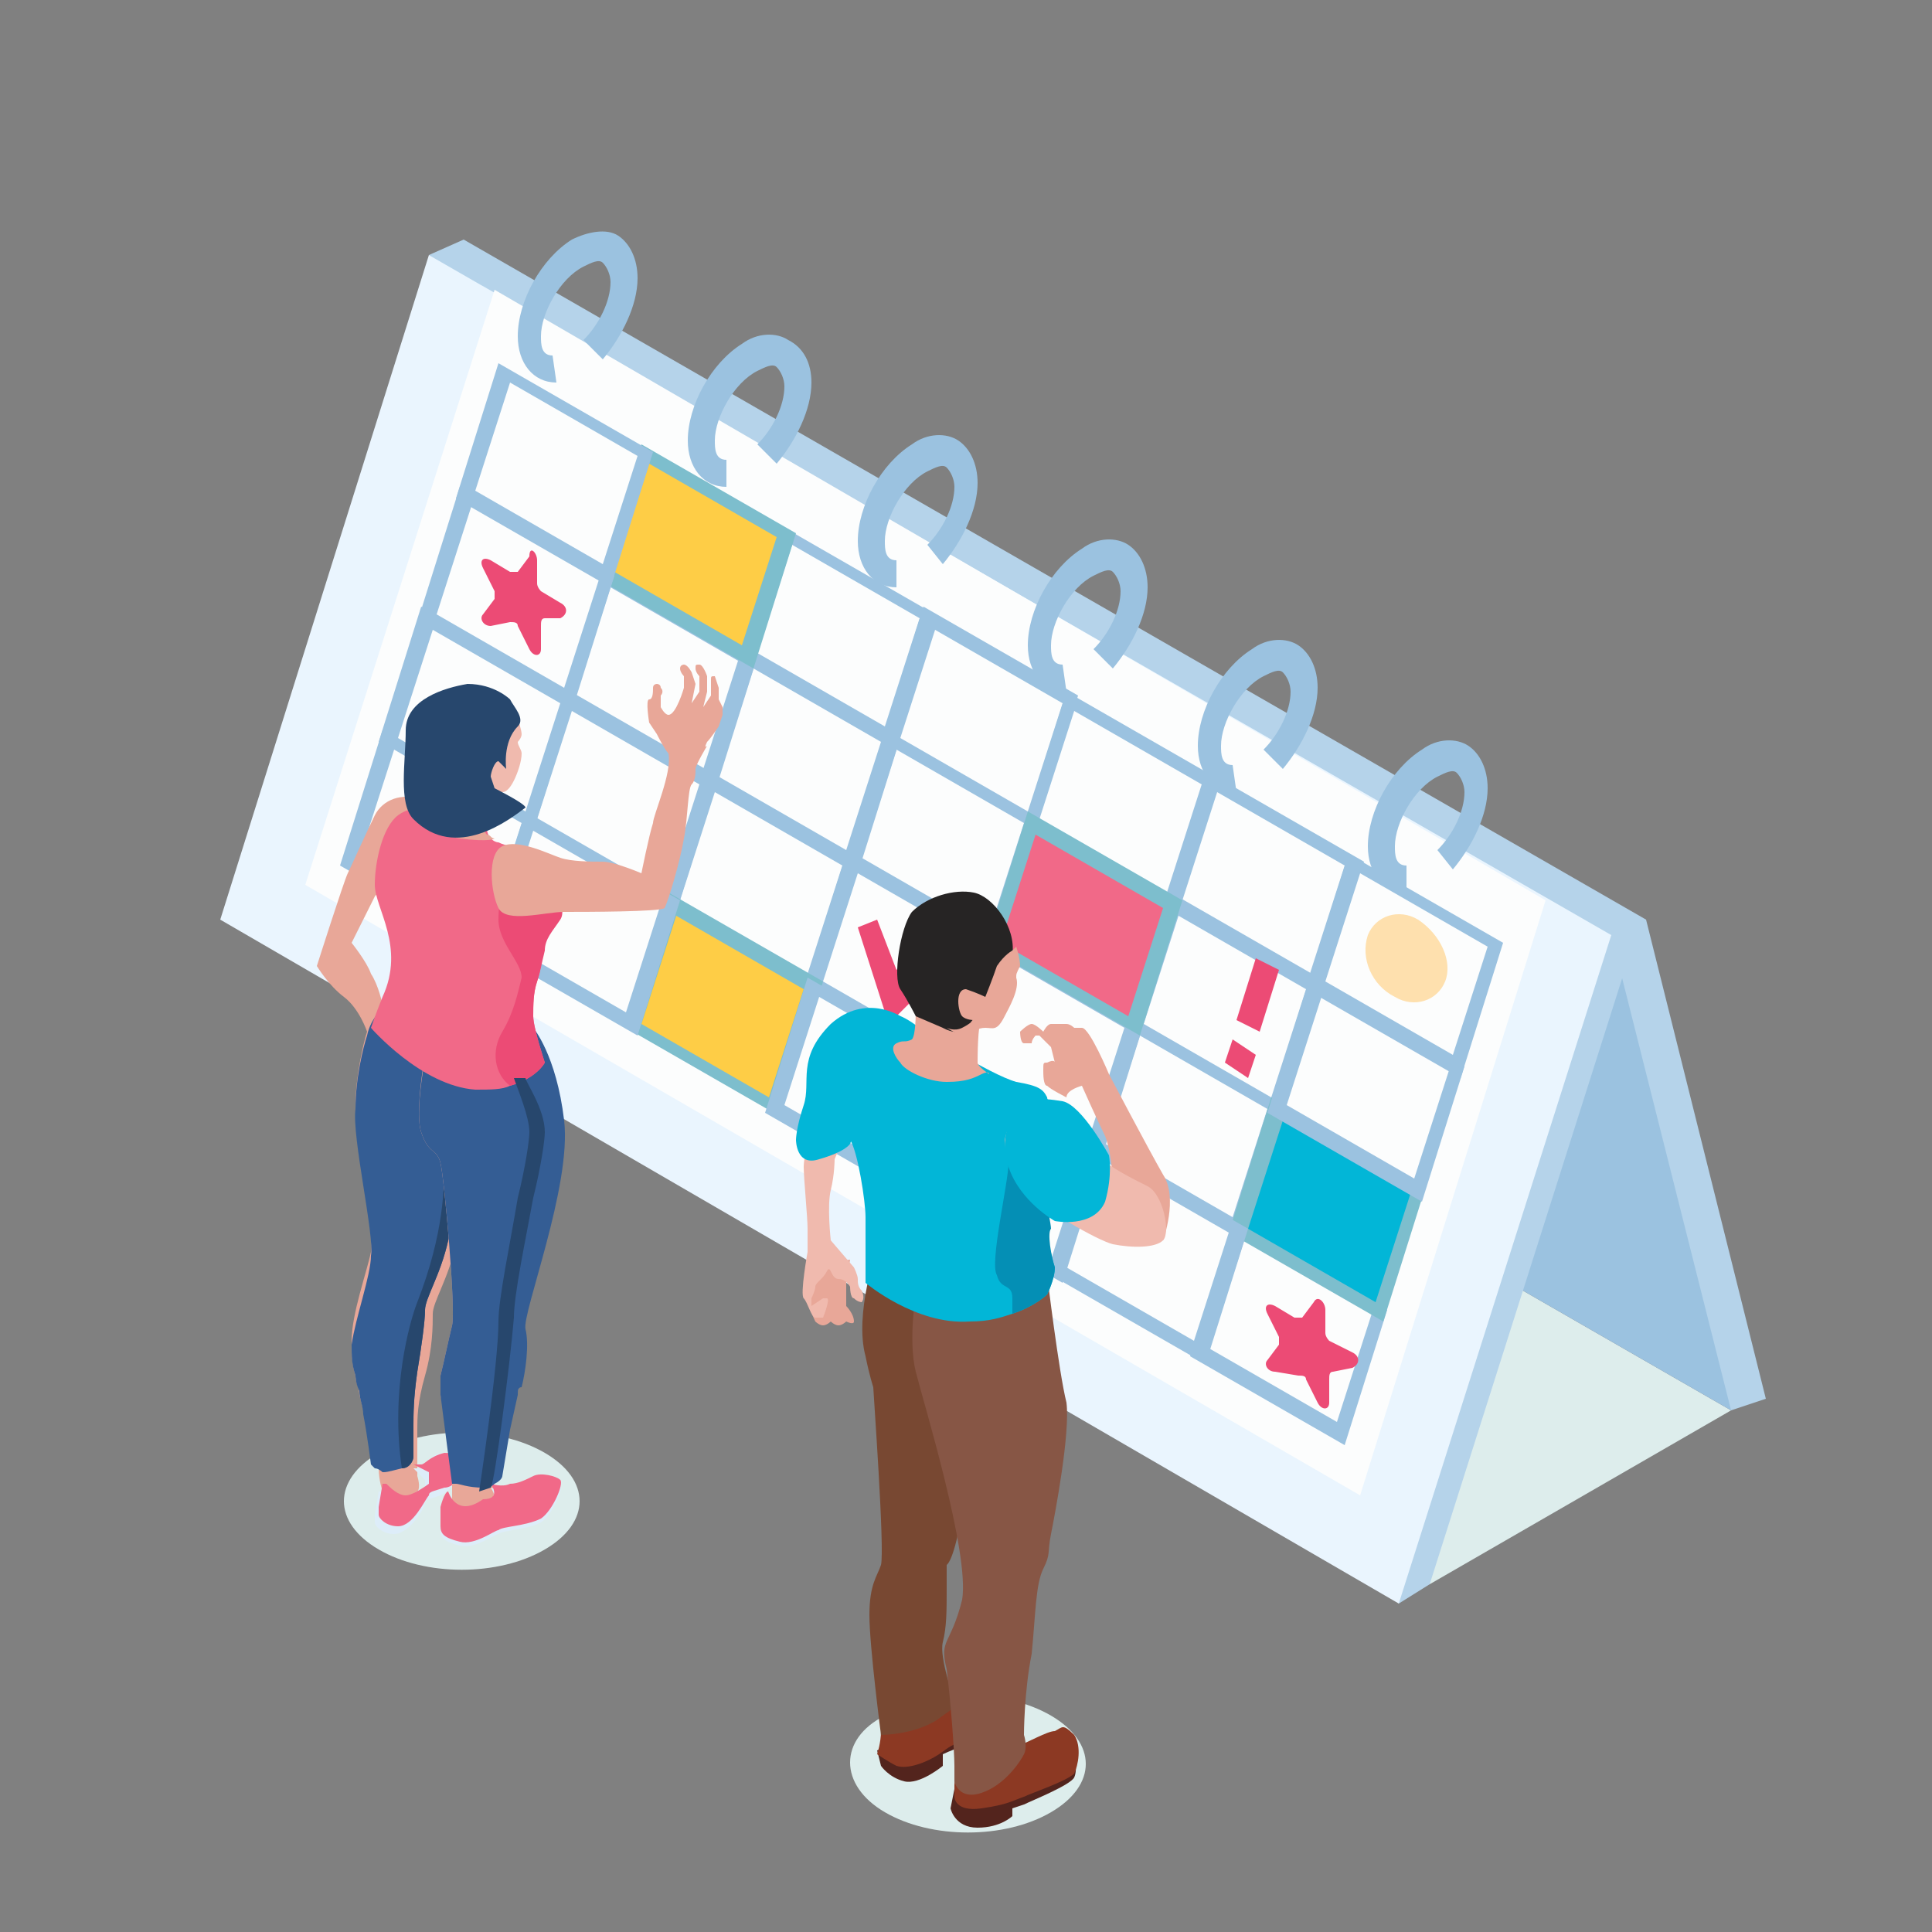 <?xml version="1.0" encoding="utf-8"?>
<!-- Generator: Adobe Illustrator 21.0.0, SVG Export Plug-In . SVG Version: 6.00 Build 0)  -->
<svg version="1.1" id="Layer_1" xmlns="http://www.w3.org/2000/svg" xmlns:xlink="http://www.w3.org/1999/xlink" x="0px" y="0px"
	 viewBox="0 0 50 50" style="enable-background:new 0 0 50 50;" xml:space="preserve">
<rect x="0" y="0" width="50" height="50" fill="#808080" stroke="none"/>
<style type="text/css">
	.st0{fill:#F8F8F8;}
	.st1{fill:#FFFFFF;}
	.st2{fill:#EFB185;}
	.st3{fill:#471BCE;}
	.st4{opacity:0.1;}
	.st5{fill:#111114;}
	.st6{fill:#5FB9E6;}
	.st7{fill:#77D2FF;}
	.st8{fill:#632BEE;}
	.st9{fill:#DD9569;}
	.st10{fill:#E6A376;}
	.st11{fill:#231202;}
	.st12{fill:#DEF0F9;}
	.st13{opacity:0.2;}
	.st14{fill:url(#SVGID_5_);}
	.st15{fill:url(#SVGID_6_);}
	.st16{fill:url(#SVGID_7_);}
	.st17{fill:url(#SVGID_8_);}
	.st18{opacity:0;fill:#FFFFFF;}
	.st19{opacity:0.117;fill:#FFFFFF;}
	.st20{opacity:0.233;fill:#FFFFFF;}
	.st21{opacity:0.35;fill:#FFFFFF;}
	.st22{opacity:0.467;fill:#FFFFFF;}
	.st23{opacity:0.583;fill:#FFFFFF;}
	.st24{opacity:0.7;fill:#FFFFFF;}
	.st25{fill:url(#SVGID_9_);}
	.st26{fill:#3F27B9;}
	.st27{fill:#453DDC;}
	.st28{opacity:0.4;fill:#36229F;}
	.st29{fill:#8FEDFF;}
	.st30{fill:#C5F9FF;}
	.st31{fill:#D66767;}
	.st32{fill:#171716;}
	.st33{fill:#EA4BBD;}
	.st34{fill:#FF61CB;}
	.st35{fill:#4BBBE8;}
	.st36{opacity:0.5;}
	.st37{opacity:0.8;fill:#FCFDFD;}
	.st38{opacity:0.667;fill:#FCFDFD;}
	.st39{opacity:0.533;fill:#FCFDFD;}
	.st40{opacity:0.4;fill:#FCFDFD;}
	.st41{opacity:0.267;fill:#FCFDFD;}
	.st42{opacity:0.133;fill:#FCFDFD;}
	.st43{opacity:0;fill:#FCFDFD;}
	.st44{fill:url(#SVGID_26_);}
	.st45{fill:url(#SVGID_27_);}
	.st46{fill:url(#SVGID_28_);}
	.st47{fill:url(#SVGID_29_);}
	.st48{fill:url(#SVGID_30_);}
	.st49{fill:url(#SVGID_47_);}
	.st50{fill:url(#SVGID_48_);}
	.st51{fill:#993328;}
	.st52{fill:url(#SVGID_49_);}
	.st53{fill:url(#SVGID_50_);}
	.st54{fill:url(#SVGID_51_);}
	.st55{fill:url(#SVGID_52_);}
	.st56{fill:#9DBCC9;}
	.st57{fill:#F1B287;}
	.st58{fill:#BFD4DB;}
	.st59{fill:#41C0FD;}
	.st60{fill:url(#SVGID_53_);}
	.st61{fill:#35C2DA;}
	.st62{fill:url(#SVGID_54_);}
	.st63{enable-background:new    ;}
	.st64{clip-path:url(#SVGID_56_);enable-background:new    ;}
	.st65{fill:#B2C5CC;}
	.st66{fill:#ADC0C7;}
	.st67{fill:#A9BBC2;}
	.st68{fill:#A4B6BD;}
	.st69{fill:#A0B1B8;}
	.st70{fill:#9BACB3;}
	.st71{fill:#97A7AD;}
	.st72{fill:#93A2A8;}
	.st73{fill:#8E9DA3;}
	.st74{fill:#8A999E;}
	.st75{fill:#859499;}
	.st76{fill:#818F94;}
	.st77{fill:#7C8A8F;}
	.st78{fill:#78858A;}
	.st79{fill:#738085;}
	.st80{clip-path:url(#SVGID_58_);enable-background:new    ;}
	.st81{fill:#32B5CA;}
	.st82{fill:#30B0C5;}
	.st83{fill:#2FACC0;}
	.st84{fill:#2EA7BB;}
	.st85{fill:#2DA3B6;}
	.st86{fill:#2B9EB1;}
	.st87{fill:#2A9AAC;}
	.st88{fill:#2995A7;}
	.st89{fill:#2891A2;}
	.st90{fill:#268C9D;}
	.st91{clip-path:url(#SVGID_60_);enable-background:new    ;}
	.st92{clip-path:url(#SVGID_62_);enable-background:new    ;}
	.st93{fill:#207684;}
	.st94{fill:#217A89;}
	.st95{fill:#237F8E;}
	.st96{fill:#248393;}
	.st97{fill:#258898;}
	.st98{fill:url(#SVGID_63_);}
	.st99{fill:url(#SVGID_64_);}
	.st100{fill:url(#SVGID_65_);}
	.st101{fill:url(#SVGID_66_);}
	.st102{opacity:0.8;}
	.st103{opacity:6.666667e-02;fill:#FFFFFF;}
	.st104{opacity:0.133;fill:#FFFFFF;}
	.st105{opacity:0.2;fill:#FFFFFF;}
	.st106{opacity:0.267;fill:#FFFFFF;}
	.st107{opacity:0.333;fill:#FFFFFF;}
	.st108{opacity:0.4;fill:#FFFFFF;}
	.st109{opacity:0.167;fill:#FDFDFD;}
	.st110{opacity:0.333;fill:#FDFEFE;}
	.st111{opacity:0.5;fill:#FEFEFE;}
	.st112{opacity:0.667;fill:#FEFEFE;}
	.st113{opacity:0.833;fill:#FEFFFF;}
	.st114{fill:#131C24;}
	.st115{fill:#1D2833;}
	.st116{fill:url(#SVGID_67_);}
	.st117{fill:url(#SVGID_68_);}
	.st118{fill:url(#SVGID_69_);}
	.st119{fill:url(#SVGID_70_);}
	.st120{fill:#333333;}
	.st121{fill:none;stroke:#231F20;stroke-linecap:round;stroke-linejoin:round;}
	.st122{fill:#231F20;}
	.st123{fill:url(#SVGID_71_);}
	.st124{fill:#519FE7;}
	.st125{fill:#120026;}
	.st126{fill:url(#SVGID_74_);}
	.st127{fill:url(#SVGID_75_);}
	.st128{fill:url(#SVGID_76_);}
	.st129{fill:url(#SVGID_79_);}
	.st130{fill:#02B6D7;}
	.st131{fill:#0D9BB2;}
	.st132{fill:#FEFEFE;}
	.st133{fill:#EC4B75;}
	.st134{fill:#BC4023;}
	.st135{fill:#C2DCEF;}
	.st136{fill:#A24C32;}
	.st137{fill:#9BC2E0;}
	.st138{fill:#27476D;}
	.st139{fill:#8C3923;}
	.st140{fill:#345D94;}
	.st141{fill:#E8A798;}
	.st142{fill:#4C3D52;}
	.st143{fill:#F0BAAE;}
	.st144{fill:#FCC5BB;}
	.st145{fill:#EAF5FE;}
	.st146{fill:#DDEDEC;}
	.st147{fill:#048FB5;}
	.st148{fill:#53241D;}
	.st149{fill:#784832;}
	.st150{fill:#875645;}
	.st151{fill:#A14A2E;}
	.st152{fill:#E8F4F7;}
	.st153{fill:#FECD46;}
	.st154{fill:#DBEBFD;}
	.st155{fill:#65D2E0;}
	.st156{fill:#329CD7;}
	.st157{fill:#5DD2E2;}
	.st158{fill:#E8A476;}
	.st159{fill:#301806;}
	.st160{fill:#DB9669;}
	.st161{fill:#A8CBE5;}
	.st162{fill:#C9D6E2;}
	.st163{fill:#B5D3EA;}
	.st164{fill:#DDEDF9;}
	.st165{fill:#F16988;}
	.st166{fill:#FE2A2A;}
	.st167{fill:#040101;}
	.st168{fill:#F1F0F0;}
	.st169{fill:#343434;}
	.st170{fill:#353535;}
	.st171{opacity:0.2;fill:url(#SVGID_80_);}
	.st172{fill:#262424;}
	.st173{fill:url(#SVGID_81_);}
	.st174{fill:#EFC9A3;}
	.st175{fill:#FEA749;}
	.st176{fill:#534752;}
	.st177{fill:#C02106;}
	.st178{fill:url(#SVGID_82_);}
	.st179{fill:#D0E4F4;}
	.st180{fill:#FCFDFD;}
	.st181{fill:#7DBECD;}
	.st182{fill:#FEE0AE;}
	.st183{fill:#572822;}
	.st184{fill:#BD4428;}
	.st185{fill:#E3F1FB;}
	.st186{fill:#D44F25;}
	.st187{fill:#D4D4D4;}
	.st188{fill:#229CC7;}
	.st189{fill:#82CFF1;}
	.st190{fill:#404141;}
	.st191{fill:#248CBB;}
	.st192{fill:#075A88;}
	.st193{fill:#239BC6;}
	.st194{fill:#258CBA;}
	.st195{fill:#82CEF0;}
	.st196{fill:#F9E8CC;}
	.st197{fill:#F1B831;}
	.st198{fill:#414242;}
	.st199{fill:#DDDDDD;}
	.st200{fill:#B2EAFE;}
	.st201{fill:#B3EBFF;}
	.st202{fill:#F0B735;}
	.st203{fill:#F5E4CC;}
	.st204{fill:#D3D3D3;}
	.st205{fill:#F7E6CC;}
	.st206{fill:#3F4040;}
	.st207{fill:#459CCF;}
	.st208{fill:#219DC8;}
	.st209{fill:#198CBF;}
	.st210{fill:#F2B92C;}
	.st211{fill:#0A5A87;}
	.st212{fill:#82CDEF;}
	.st213{fill:#F6E5CC;}
	.st214{fill:#DCA8DC;}
	.st215{fill:url(#SVGID_85_);}
	.st216{fill:url(#SVGID_86_);}
	.st217{fill:url(#SVGID_87_);}
	.st218{fill:url(#SVGID_88_);}
	.st219{fill:url(#SVGID_89_);}
	.st220{fill:url(#SVGID_90_);}
	.st221{fill:url(#SVGID_91_);}
	.st222{fill:#1D8FBC;}
	.st223{fill:url(#SVGID_92_);}
	.st224{fill:url(#SVGID_93_);}
	.st225{fill:url(#SVGID_94_);}
	.st226{fill:url(#SVGID_95_);}
	.st227{opacity:0;fill:url(#SVGID_96_);}
	.st228{opacity:5.000000e-02;fill:url(#SVGID_97_);}
	.st229{opacity:0.1;fill:url(#SVGID_98_);}
	.st230{opacity:0.15;fill:url(#SVGID_99_);}
	.st231{opacity:0.2;fill:url(#SVGID_100_);}
	.st232{opacity:0.25;fill:url(#SVGID_101_);}
	.st233{opacity:0.3;fill:#FFFFFF;}
	.st234{opacity:0;fill:url(#SVGID_102_);}
	.st235{opacity:5.000000e-02;fill:url(#SVGID_103_);}
	.st236{opacity:0.1;fill:url(#SVGID_104_);}
	.st237{opacity:0.15;fill:url(#SVGID_105_);}
	.st238{opacity:0.2;fill:url(#SVGID_106_);}
	.st239{opacity:0.25;fill:url(#SVGID_107_);}
	.st240{opacity:0;fill:url(#SVGID_108_);}
	.st241{opacity:5.000000e-02;fill:url(#SVGID_109_);}
	.st242{opacity:0.1;fill:url(#SVGID_110_);}
	.st243{opacity:0.15;fill:url(#SVGID_111_);}
	.st244{opacity:0.2;fill:url(#SVGID_112_);}
	.st245{opacity:0.25;fill:url(#SVGID_113_);}
	.st246{fill:#221101;}
	.st247{fill:#341C09;}
	.st248{fill:#778489;}
	.st249{fill:#ABBEC5;}
	.st250{clip-path:url(#SVGID_123_);enable-background:new    ;}
	.st251{clip-path:url(#SVGID_125_);enable-background:new    ;}
	.st252{fill:#376A80;}
	.st253{fill:#396E85;}
	.st254{fill:#3B7189;}
	.st255{fill:#3D758D;}
	.st256{fill:#3F7992;}
	.st257{fill:#417C96;}
	.st258{fill:#43809B;}
	.st259{fill:#44849F;}
	.st260{fill:#35667C;}
	.st261{fill:#336377;}
	.st262{fill:#315F73;}
	.st263{fill:#336277;}
	.st264{fill:#68DAEA;}
	.st265{fill:#498DAB;}
	.st266{fill:url(#SVGID_126_);}
	.st267{fill:#DEF6FF;}
	.st268{fill:#D4FAFC;}
	.st269{fill:url(#SVGID_127_);}
	.st270{fill:url(#SVGID_128_);}
	.st271{fill:#DD3EB0;}
	.st272{fill:url(#SVGID_129_);}
	.st273{fill:url(#SVGID_130_);}
	.st274{clip-path:url(#SVGID_132_);enable-background:new    ;}
	.st275{clip-path:url(#SVGID_134_);enable-background:new    ;}
	.st276{clip-path:url(#SVGID_136_);enable-background:new    ;}
	.st277{clip-path:url(#SVGID_138_);enable-background:new    ;}
	.st278{fill:url(#SVGID_139_);}
	.st279{fill:url(#SVGID_140_);}
	.st280{fill:url(#SVGID_141_);}
	.st281{fill:url(#SVGID_142_);}
	.st282{fill:#70D8E5;}
	.st283{clip-path:url(#SVGID_144_);enable-background:new    ;}
	.st284{clip-path:url(#SVGID_146_);enable-background:new    ;}
	.st285{clip-path:url(#SVGID_148_);enable-background:new    ;}
	.st286{fill:#87ABBB;}
	.st287{fill:#84A7B7;}
	.st288{fill:#80A3B2;}
	.st289{fill:#7D9EAD;}
	.st290{fill:#7A9AA8;}
	.st291{fill:#7696A4;}
	.st292{fill:#73929F;}
	.st293{fill:#708D9A;}
	.st294{fill:#6C8996;}
	.st295{fill:#698591;}
	.st296{clip-path:url(#SVGID_150_);enable-background:new    ;}
	.st297{fill:#586F7A;}
	.st298{fill:#5B747E;}
	.st299{fill:#5F7883;}
	.st300{fill:#627C88;}
	.st301{fill:#65808C;}
	.st302{fill:#A895DF;}
	.st303{fill:#778488;}
	.st304{fill:url(#SVGID_151_);}
	.st305{fill:#91B8C9;}
	.st306{fill:#5A727D;}
	.st307{opacity:0;fill:url(#SVGID_152_);}
	.st308{opacity:5.000000e-02;fill:url(#SVGID_153_);}
	.st309{opacity:0.1;fill:url(#SVGID_154_);}
	.st310{opacity:0.15;fill:url(#SVGID_155_);}
	.st311{opacity:0.2;fill:url(#SVGID_156_);}
	.st312{opacity:0.25;fill:url(#SVGID_157_);}
	.st313{fill:url(#SVGID_158_);}
	.st314{fill:url(#SVGID_159_);}
	.st315{fill:#8DDFFF;}
	.st316{fill:#161619;}
	.st317{fill:#E846BB;}
	.st318{fill:#64D9E8;}
	.st319{fill:#44B8C1;}
	.st320{fill:url(#SVGID_160_);}
	.st321{fill:url(#SVGID_161_);}
	.st322{opacity:0.3;}
	.st323{opacity:0;}
	.st324{fill:#FDFFFF;}
	.st325{opacity:0.167;}
	.st326{opacity:0.333;}
	.st327{fill:#FEFFFF;}
	.st328{opacity:0.667;}
	.st329{opacity:0.833;}
	.st330{fill:url(#SVGID_162_);}
	.st331{fill:url(#SVGID_163_);}
	.st332{fill:url(#SVGID_164_);}
	.st333{fill:url(#SVGID_165_);}
	.st334{fill:url(#SVGID_166_);}
	.st335{fill:url(#SVGID_167_);}
	.st336{fill:url(#SVGID_168_);}
	.st337{fill:url(#SVGID_169_);}
	.st338{fill:#69D4E2;}
	.st339{fill:#3E9FC1;}
	.st340{fill:#AEF5FF;}
	.st341{fill:url(#SVGID_170_);}
	.st342{fill:url(#SVGID_171_);}
	.st343{fill:url(#SVGID_172_);}
	.st344{fill:#E5A377;}
	.st345{fill:url(#SVGID_173_);}
	.st346{fill:url(#SVGID_174_);}
	.st347{fill:url(#SVGID_175_);}
	.st348{fill:#842C22;}
	.st349{fill:url(#SVGID_176_);}
	.st350{fill:url(#SVGID_177_);}
	.st351{fill:url(#SVGID_178_);}
	.st352{fill:url(#SVGID_179_);}
	.st353{fill:url(#SVGID_180_);}
	.st354{opacity:0.417;fill:#FFFFFF;}
	.st355{opacity:0.533;fill:#FFFFFF;}
	.st356{opacity:0.65;fill:#FFFFFF;}
	.st357{opacity:0.767;fill:#FFFFFF;}
	.st358{opacity:0.883;fill:#FFFFFF;}
	.st359{fill:#92E3FC;}
	.st360{fill:#D69061;}
	.st361{fill:url(#SVGID_181_);}
	.st362{fill:url(#SVGID_182_);}
	.st363{fill:url(#SVGID_183_);}
	.st364{fill:url(#SVGID_184_);}
	.st365{fill:url(#SVGID_185_);}
	.st366{fill:url(#SVGID_202_);}
	.st367{fill:url(#SVGID_203_);}
	.st368{fill:url(#SVGID_204_);}
	.st369{fill:url(#SVGID_205_);}
	.st370{fill:url(#SVGID_206_);}
	.st371{fill:url(#SVGID_207_);}
	.st372{fill:url(#SVGID_208_);}
	.st373{fill:url(#SVGID_209_);}
	.st374{fill:url(#SVGID_210_);}
	.st375{fill:url(#SVGID_211_);}
	.st376{fill:url(#SVGID_212_);}
	.st377{opacity:0;fill:url(#SVGID_213_);}
	.st378{opacity:5.000000e-02;fill:url(#SVGID_214_);}
	.st379{opacity:0.1;fill:url(#SVGID_215_);}
	.st380{opacity:0.15;fill:url(#SVGID_216_);}
	.st381{opacity:0.2;fill:url(#SVGID_217_);}
	.st382{opacity:0.25;fill:url(#SVGID_218_);}
	.st383{opacity:0;fill:url(#SVGID_219_);}
	.st384{opacity:5.000000e-02;fill:url(#SVGID_220_);}
	.st385{opacity:0.1;fill:url(#SVGID_221_);}
	.st386{opacity:0.15;fill:url(#SVGID_222_);}
	.st387{opacity:0.2;fill:url(#SVGID_223_);}
	.st388{opacity:0.25;fill:url(#SVGID_224_);}
	.st389{opacity:0;fill:url(#SVGID_225_);}
	.st390{opacity:5.000000e-02;fill:url(#SVGID_226_);}
	.st391{opacity:0.1;fill:url(#SVGID_227_);}
	.st392{opacity:0.15;fill:url(#SVGID_228_);}
	.st393{opacity:0.2;fill:url(#SVGID_229_);}
	.st394{opacity:0.25;fill:url(#SVGID_230_);}
	.st395{clip-path:url(#SVGID_240_);enable-background:new    ;}
	.st396{clip-path:url(#SVGID_242_);enable-background:new    ;}
	.st397{fill:url(#SVGID_243_);}
	.st398{fill:url(#SVGID_244_);}
	.st399{fill:url(#SVGID_245_);}
	.st400{fill:url(#SVGID_246_);}
	.st401{fill:url(#SVGID_247_);}
	.st402{clip-path:url(#SVGID_249_);enable-background:new    ;}
	.st403{clip-path:url(#SVGID_251_);enable-background:new    ;}
	.st404{clip-path:url(#SVGID_253_);enable-background:new    ;}
	.st405{clip-path:url(#SVGID_255_);enable-background:new    ;}
	.st406{fill:url(#SVGID_256_);}
	.st407{fill:url(#SVGID_257_);}
	.st408{fill:url(#SVGID_258_);}
	.st409{fill:url(#SVGID_259_);}
	.st410{clip-path:url(#SVGID_261_);enable-background:new    ;}
	.st411{clip-path:url(#SVGID_263_);enable-background:new    ;}
	.st412{clip-path:url(#SVGID_265_);enable-background:new    ;}
	.st413{clip-path:url(#SVGID_267_);enable-background:new    ;}
	.st414{fill:url(#SVGID_268_);}
	.st415{opacity:0;fill:url(#SVGID_269_);}
	.st416{opacity:5.000000e-02;fill:url(#SVGID_270_);}
	.st417{opacity:0.1;fill:url(#SVGID_271_);}
	.st418{opacity:0.15;fill:url(#SVGID_272_);}
	.st419{opacity:0.2;fill:url(#SVGID_273_);}
	.st420{opacity:0.25;fill:url(#SVGID_274_);}
	.st421{fill:url(#SVGID_275_);}
	.st422{fill:url(#SVGID_276_);}
	.st423{fill:url(#SVGID_277_);}
	.st424{fill:url(#SVGID_278_);}
	.st425{fill:url(#SVGID_279_);}
	.st426{fill:url(#SVGID_280_);}
	.st427{fill:url(#SVGID_281_);}
	.st428{fill:url(#SVGID_282_);}
	.st429{fill:url(#SVGID_283_);}
	.st430{fill:url(#SVGID_284_);}
	.st431{fill:url(#SVGID_285_);}
	.st432{fill:url(#SVGID_286_);}
	.st433{fill:url(#SVGID_287_);}
	.st434{fill:url(#SVGID_288_);}
	.st435{fill:url(#SVGID_289_);}
	.st436{fill:url(#SVGID_290_);}
	.st437{fill:url(#SVGID_291_);}
	.st438{fill:url(#SVGID_292_);}
	.st439{fill:url(#SVGID_293_);}
	.st440{fill:url(#SVGID_294_);}
	.st441{fill:url(#SVGID_295_);}
	.st442{fill:url(#SVGID_296_);}
	.st443{fill:url(#SVGID_297_);}
	.st444{fill:url(#SVGID_298_);}
	.st445{fill:url(#SVGID_299_);}
	.st446{fill:url(#SVGID_300_);}
	.st447{fill:url(#SVGID_301_);}
	.st448{fill:url(#SVGID_302_);}
	.st449{fill:url(#SVGID_319_);}
	.st450{fill:url(#SVGID_320_);}
	.st451{fill:url(#SVGID_321_);}
	.st452{fill:url(#SVGID_322_);}
	.st453{fill:url(#SVGID_323_);}
	.st454{fill:url(#SVGID_324_);}
	.st455{fill:url(#SVGID_325_);}
	.st456{fill:url(#SVGID_342_);}
	.st457{fill:url(#SVGID_343_);}
	.st458{clip-path:url(#SVGID_345_);enable-background:new    ;}
	.st459{clip-path:url(#SVGID_347_);enable-background:new    ;}
	.st460{clip-path:url(#SVGID_349_);enable-background:new    ;}
	.st461{clip-path:url(#SVGID_351_);enable-background:new    ;}
	.st462{fill:url(#SVGID_352_);}
	.st463{fill:url(#SVGID_353_);}
	.st464{fill:url(#SVGID_354_);}
	.st465{fill:url(#SVGID_355_);}
	.st466{fill:url(#SVGID_356_);}
	.st467{fill:url(#SVGID_357_);}
	.st468{fill:url(#SVGID_358_);}
	.st469{fill:url(#SVGID_359_);}
	.st470{fill:url(#SVGID_360_);}
	.st471{fill:url(#SVGID_361_);}
	.st472{fill:url(#SVGID_362_);}
	.st473{fill:url(#SVGID_363_);}
	.st474{fill:url(#SVGID_364_);}
	.st475{fill:url(#SVGID_365_);}
	.st476{opacity:0.2;fill:url(#SVGID_366_);}
	.st477{fill:url(#SVGID_367_);}
	.st478{fill:url(#SVGID_368_);}
</style>
<g>
	<path class="st146" d="M9.8,40.1c1.2,0.7,3.1,0.7,4.3,0s1.2-1.8,0-2.5s-3.1-0.7-4.3,0C8.6,38.3,8.6,39.4,9.8,40.1z"/>
	<path class="st146" d="M22.9,46.9c1.2,0.7,3.1,0.7,4.3,0c1.2-0.7,1.2-1.8,0-2.5c-1.2-0.7-3.1-0.7-4.3,0
		C21.7,45,21.7,46.2,22.9,46.9z"/>
	<g>
		<g>
			<g>
				<g>
					<polygon class="st163" points="45.7,36.2 44.8,36.5 11.1,6.6 12,6.2 42.6,23.8 					"/>
					<polygon class="st146" points="44.8,36.5 14.2,18.9 11.1,6.6 37,41 					"/>
					<polygon class="st137" points="44.8,36.5 14.2,18.9 11.1,6.6 41.7,24.2 					"/>
					<polygon class="st163" points="37,41 36.2,41.5 11.8,6.4 42.4,24 					"/>
					<polygon class="st145" points="36.2,41.5 5.7,23.8 11.1,6.6 41.7,24.2 					"/>
					<g>
						<g>
							<g>
								<polygon class="st180" points="35.2,38.7 7.9,22.9 12.8,7.5 40,23.3 								"/>
							</g>
						</g>
					</g>
					<g>
						<g>
							<g>
								<polygon class="st180" points="28.4,29.7 32.1,31.8 33.1,28.7 29.4,26.6 								"/>
								<path class="st137" d="M32.2,32.1l-4-2.3l1.1-3.5l4,2.3L32.2,32.1z M28.6,29.6l3.3,1.9l0.9-2.8l-3.3-1.9L28.6,29.6z"/>
							</g>
							<g>
								<polygon class="st180" points="23,19.1 24,16 20.4,13.9 19.4,17 								"/>
								<path class="st137" d="M23.1,19.4l-4-2.3l1.1-3.5l4,2.3L23.1,19.4z M19.6,16.9l3.3,1.9l0.9-2.8l-3.3-1.9L19.6,16.9z"/>
							</g>
							<g>
								<polygon class="st180" points="25.7,24.4 24.7,27.6 28.4,29.7 29.4,26.6 								"/>
								<path class="st137" d="M28.5,30l-4-2.3l1.1-3.5l4,2.3L28.5,30z M24.9,27.5l3.3,1.9l0.9-2.8l-3.3-1.9L24.9,27.5z"/>
							</g>
							<g>
								<polygon class="st180" points="26.7,21.3 27.7,18.1 24,16 23,19.1 								"/>
								<path class="st137" d="M26.8,21.5l-4-2.3l1.1-3.5l4,2.3L26.8,21.5z M23.3,19.1l3.3,1.9l0.9-2.8l-3.3-1.9L23.3,19.1z"/>
							</g>
							<g>
								<polygon class="st180" points="30.4,23.4 31.4,20.2 27.7,18.1 26.7,21.3 								"/>
								<path class="st137" d="M30.5,23.7l-4-2.3l1.1-3.5l4,2.3L30.5,23.7z M26.9,21.2l3.3,1.9l0.9-2.8l-3.3-1.9L26.9,21.2z"/>
							</g>
							<g>
								<polygon class="st180" points="34,25.5 35,22.3 31.4,20.2 30.4,23.4 								"/>
								<path class="st137" d="M34.2,25.8l-4-2.3l1.1-3.5l4,2.3L34.2,25.8z M30.6,23.3l3.3,1.9l0.9-2.8l-3.3-1.9L30.6,23.3z"/>
							</g>
							<g>
								<polygon class="st180" points="29.4,26.6 33.1,28.7 34,25.5 30.4,23.4 								"/>
								<path class="st137" d="M33.2,28.9l-4-2.3l1.1-3.5l4,2.3L33.2,28.9z M29.6,26.5l3.3,1.9l0.9-2.8l-3.3-1.9L29.6,26.5z"/>
							</g>
							<g>
								<polygon class="st180" points="25.7,24.4 26.7,21.3 23,19.1 22,22.3 								"/>
								<path class="st137" d="M25.8,24.7l-4-2.3l1.1-3.5l4,2.3L25.8,24.7z M22.3,22.2l3.3,1.9l0.9-2.8l-3.3-1.9L22.3,22.2z"/>
							</g>
							<g>
								<polygon class="st165" points="29.4,26.6 30.4,23.4 26.7,21.3 25.7,24.4 								"/>
								<path class="st181" d="M29.5,26.8l-4-2.3l1.1-3.5l4,2.3L29.5,26.8z M25.9,24.4l3.3,1.9l0.9-2.8l-3.3-1.9L25.9,24.4z"/>
							</g>
							<g>
								<polygon class="st180" points="22,22.3 23,19.1 19.4,17 18.4,20.2 								"/>
								<path class="st137" d="M22.2,22.6l-4-2.3l1.1-3.5l4,2.3L22.2,22.6z M18.6,20.1l3.3,1.9l0.9-2.8l-3.3-1.9L18.6,20.1z"/>
							</g>
							<g>
								<polygon class="st180" points="18.4,20.2 17.4,23.4 21.1,25.5 22,22.3 								"/>
								<path class="st137" d="M21.2,25.8l-4-2.3l1.1-3.5l4,2.3L21.2,25.8z M17.6,23.3l3.3,1.9l0.9-2.8l-3.3-1.9L17.6,23.3z"/>
							</g>
							<g>
								<polygon class="st180" points="19.4,17 15.7,14.9 14.7,18.1 18.4,20.2 								"/>
								<path class="st137" d="M18.5,20.5l-4-2.3l1.1-3.5l4,2.3L18.5,20.5z M14.9,18l3.3,1.9l0.9-2.8l-3.3-1.9L14.9,18z"/>
							</g>
							<g>
								<polygon class="st180" points="22,22.3 21.1,25.5 24.7,27.6 25.7,24.4 								"/>
								<path class="st137" d="M24.8,27.9l-4-2.3l1.1-3.5l4,2.3L24.8,27.9z M21.3,25.4l3.3,1.9l0.9-2.8l-3.3-1.9L21.3,25.4z"/>
							</g>
							<g>
								<polygon class="st180" points="14.7,18.1 13.7,21.3 17.4,23.4 18.4,20.2 								"/>
								<path class="st137" d="M17.5,23.6l-4-2.3l1.1-3.5l4,2.3L17.5,23.6z M13.9,21.2l3.3,1.9l0.9-2.8l-3.3-1.9L13.9,21.2z"/>
							</g>
							<g>
								<polygon class="st153" points="17.4,23.4 16.4,26.5 20.1,28.7 21.1,25.5 								"/>
								<path class="st181" d="M20.2,28.9l-4-2.3l1.1-3.5l4,2.3L20.2,28.9z M16.6,26.5l3.3,1.9l0.9-2.8l-3.3-1.9L16.6,26.5z"/>
							</g>
							<g>
								<polygon class="st180" points="31.1,35 34.7,37.1 35.7,34 32.1,31.8 								"/>
								<path class="st137" d="M34.8,37.4l-4-2.3l1.1-3.5l4,2.3L34.8,37.4z M31.3,34.9l3.3,1.9l0.9-2.8l-3.3-1.9L31.3,34.9z"/>
							</g>
							<g>
								<polygon class="st130" points="32.1,31.8 35.7,34 36.7,30.8 33.1,28.7 								"/>
								<g>
									<path class="st181" d="M35.8,34.2l-4-2.3l1.1-3.5l4,2.3L35.8,34.2z M32.3,31.8l3.3,1.9l0.9-2.8l-3.3-1.9L32.3,31.8z"/>
								</g>
							</g>
							<g>
								<polygon class="st180" points="28.4,29.7 27.4,32.9 31.1,35 32.1,31.8 								"/>
								<path class="st137" d="M31.2,35.3l-4-2.3l1.1-3.5l4,2.3L31.2,35.3z M27.6,32.8l3.3,1.9l0.9-2.8L28.5,30L27.6,32.8z"/>
							</g>
							<g>
								<polygon class="st180" points="33.1,28.7 36.7,30.8 37.7,27.6 34,25.5 								"/>
								<path class="st137" d="M36.8,31.1l-4-2.3l1.1-3.5l4,2.3L36.8,31.1z M33.3,28.6l3.3,1.9l0.9-2.8l-3.3-1.9L33.3,28.6z"/>
							</g>
							<g>
								<polygon class="st180" points="24.7,27.6 23.7,30.8 27.4,32.9 28.4,29.7 								"/>
								<path class="st137" d="M27.5,33.2l-4-2.3l1.1-3.5l4,2.3L27.5,33.2z M23.9,30.7l3.3,1.9l0.9-2.8l-3.3-1.9L23.9,30.7z"/>
							</g>
							<g>
								<polygon class="st153" points="19.4,17 20.4,13.9 16.7,11.7 15.7,14.9 								"/>
								<path class="st181" d="M19.5,17.3l-4-2.3l1.1-3.5l4,2.3L19.5,17.3z M15.9,14.8l3.3,1.9l0.9-2.8L16.8,12L15.9,14.8z"/>
							</g>
							<g>
								<polygon class="st180" points="35,22.3 34,25.5 37.7,27.6 38.7,24.5 								"/>
								<path class="st137" d="M37.8,27.9l-4-2.3l1.1-3.5l4,2.3L37.8,27.9z M34.3,25.4l3.3,1.9l0.9-2.8l-3.3-1.9L34.3,25.4z"/>
							</g>
							<g>
								<polygon class="st180" points="15.7,14.9 12,12.8 11,16 14.7,18.1 								"/>
								<path class="st137" d="M14.8,18.4l-4-2.3l1.1-3.5l4,2.3L14.8,18.4z M11.3,15.9l3.3,1.9l0.9-2.8l-3.3-1.9L11.3,15.9z"/>
							</g>
							<g>
								<polygon class="st180" points="14.7,18.1 11,16 10,19.1 13.7,21.3 								"/>
								<path class="st137" d="M13.8,21.5l-4-2.3l1.1-3.5l4,2.3L13.8,21.5z M10.3,19.1l3.3,1.9l0.9-2.8l-3.3-1.9L10.3,19.1z"/>
							</g>
							<g>
								<polygon class="st180" points="21.1,25.5 20.1,28.7 23.7,30.8 24.7,27.6 								"/>
								<path class="st137" d="M23.8,31.1l-4-2.3l1.1-3.5l4,2.3L23.8,31.1z M20.3,28.6l3.3,1.9l0.9-2.8l-3.3-1.9L20.3,28.6z"/>
							</g>
							<g>
								<polygon class="st180" points="16.7,11.7 13,9.6 12,12.8 15.7,14.9 								"/>
								<path class="st137" d="M15.8,15.2l-4-2.3l1.1-3.5l4,2.3L15.8,15.2z M12.3,12.7l3.3,1.9l0.9-2.8l-3.3-1.9L12.3,12.7z"/>
							</g>
							<g>
								<polygon class="st180" points="10,19.1 9.1,22.3 12.7,24.4 13.7,21.3 								"/>
								<path class="st137" d="M12.8,24.7l-4-2.3l1.1-3.5l4,2.3L12.8,24.7z M9.3,22.2l3.3,1.9l0.9-2.8l-3.3-1.9L9.3,22.2z"/>
							</g>
							<g>
								<polygon class="st180" points="13.7,21.3 12.7,24.4 16.4,26.5 17.4,23.4 								"/>
								<path class="st137" d="M16.5,26.8l-4-2.3l1.1-3.5l4,2.3L16.5,26.8z M12.9,24.3l3.3,1.9l0.9-2.8l-3.3-1.9L12.9,24.3z"/>
							</g>
						</g>
						<path class="st133" d="M34.3,33.9l0,0.6c0,0.1,0.1,0.2,0.1,0.2L35,35c0.2,0.1,0.2,0.3,0,0.4l-0.5,0.1c-0.1,0-0.1,0.1-0.1,0.2
							l0,0.6c0,0.2-0.2,0.2-0.3,0l-0.3-0.6c0-0.1-0.1-0.1-0.2-0.1L33,35.5c-0.2,0-0.3-0.2-0.2-0.3l0.3-0.4c0-0.1,0-0.1,0-0.2
							L32.8,34c-0.1-0.2,0-0.3,0.2-0.2l0.5,0.3c0.1,0,0.2,0,0.2,0l0.3-0.4C34.1,33.5,34.3,33.7,34.3,33.9z"/>
						<path class="st133" d="M13.9,14.5l0,0.6c0,0.1,0.1,0.2,0.1,0.2l0.5,0.3c0.2,0.1,0.2,0.3,0,0.4L14.1,16c-0.1,0-0.1,0.1-0.1,0.2
							l0,0.6c0,0.2-0.2,0.2-0.3,0l-0.3-0.6c0-0.1-0.1-0.1-0.2-0.1l-0.5,0.1c-0.2,0-0.3-0.2-0.2-0.3l0.3-0.4c0-0.1,0-0.1,0-0.2
							l-0.3-0.6c-0.1-0.2,0-0.3,0.2-0.2l0.5,0.3c0.1,0,0.2,0,0.2,0l0.3-0.4C13.7,14.1,13.9,14.3,13.9,14.5z"/>
						<g>
							<polygon class="st133" points="32.6,26.7 32,26.4 32.5,24.8 33.1,25.1 							"/>
							<polygon class="st133" points="32.3,27.9 31.7,27.5 31.9,26.9 32.5,27.3 							"/>
						</g>
						<polygon class="st133" points="22.2,24 22.7,23.8 23.2,25.1 24.7,23.9 25,24.5 23,26.5 						"/>
						<path class="st182" d="M37.4,25.4c-0.2,0.5-0.8,0.7-1.3,0.4c-0.6-0.3-0.9-1-0.7-1.6c0.2-0.5,0.8-0.7,1.3-0.4
							C37.3,24.2,37.6,24.9,37.4,25.4z"/>
					</g>
				</g>
				<g>
					<path class="st137" d="M14.4,9.9c-0.6,0-1-0.5-1-1.2c0-0.9,0.6-2,1.4-2.5C15.2,6,15.7,5.9,16,6.1c0.3,0.2,0.5,0.6,0.5,1.1
						c0,0.7-0.4,1.5-0.9,2.1l-0.5-0.5c0.4-0.4,0.7-1,0.7-1.5c0-0.2-0.1-0.4-0.2-0.5c-0.1-0.1-0.3,0-0.5,0.1
						c-0.6,0.3-1.1,1.2-1.1,1.8c0,0.2,0,0.5,0.3,0.5L14.4,9.9z"/>
				</g>
				<g>
					<path class="st137" d="M18.8,12.6c-0.6,0-1-0.5-1-1.2c0-0.9,0.6-2,1.4-2.5c0.4-0.3,0.9-0.3,1.2-0.1C20.8,9,21,9.4,21,9.9
						c0,0.7-0.4,1.5-0.9,2.1l-0.5-0.5c0.4-0.4,0.7-1,0.7-1.5c0-0.2-0.1-0.4-0.2-0.5c-0.1-0.1-0.3,0-0.5,0.1
						c-0.6,0.3-1.1,1.2-1.1,1.8c0,0.2,0,0.5,0.3,0.5L18.8,12.6z"/>
				</g>
				<g>
					<path class="st137" d="M23.2,15.2c-0.6,0-1-0.5-1-1.2c0-0.9,0.6-2,1.4-2.5c0.4-0.3,0.9-0.3,1.2-0.1c0.3,0.2,0.5,0.6,0.5,1.1
						c0,0.7-0.4,1.5-0.9,2.1L24,14.1c0.4-0.4,0.7-1,0.7-1.5c0-0.2-0.1-0.4-0.2-0.5c-0.1-0.1-0.3,0-0.5,0.1c-0.6,0.3-1.1,1.2-1.1,1.8
						c0,0.2,0,0.5,0.3,0.5L23.2,15.2z"/>
				</g>
				<g>
					<path class="st137" d="M27.6,17.9c-0.6,0-1-0.5-1-1.2c0-0.9,0.6-2,1.4-2.5c0.4-0.3,0.9-0.3,1.2-0.1c0.3,0.2,0.5,0.6,0.5,1.1
						c0,0.7-0.4,1.5-0.9,2.1l-0.5-0.5c0.4-0.4,0.7-1,0.7-1.5c0-0.2-0.1-0.4-0.2-0.5c-0.1-0.1-0.3,0-0.5,0.1
						c-0.6,0.3-1.1,1.2-1.1,1.8c0,0.2,0,0.5,0.3,0.5L27.6,17.9z"/>
				</g>
				<g>
					<path class="st137" d="M32,20.5c-0.6,0-1-0.5-1-1.2c0-0.9,0.6-2,1.4-2.5c0.4-0.3,0.9-0.3,1.2-0.1c0.3,0.2,0.5,0.6,0.5,1.1
						c0,0.7-0.4,1.5-0.9,2.1l-0.5-0.5c0.4-0.4,0.7-1,0.7-1.5c0-0.2-0.1-0.4-0.2-0.5c-0.1-0.1-0.3,0-0.5,0.1
						c-0.6,0.3-1.1,1.2-1.1,1.8c0,0.2,0,0.5,0.3,0.5L32,20.5z"/>
				</g>
				<g>
					<path class="st137" d="M36.4,23.1c-0.6,0-1-0.5-1-1.2c0-0.9,0.6-2,1.4-2.5c0.4-0.3,0.9-0.3,1.2-0.1c0.3,0.2,0.5,0.6,0.5,1.1
						c0,0.7-0.4,1.5-0.9,2.1L37.2,22c0.4-0.4,0.7-1,0.7-1.5c0-0.2-0.1-0.4-0.2-0.5c-0.1-0.1-0.3,0-0.5,0.1c-0.6,0.3-1.1,1.2-1.1,1.8
						c0,0.2,0,0.5,0.3,0.5L36.4,23.1z"/>
				</g>
			</g>
			<g>
				<path class="st148" d="M25.9,44.2l0.2-0.3c0,0,0.3,0.5-0.1,0.8c-0.4,0.3-0.8,0.5-1.1,0.5c-0.3,0.1-0.5,0.2-0.5,0.2v0.3
					c0,0-0.6,0.5-1,0.4c-0.4-0.1-0.6-0.4-0.6-0.4l-0.1-0.4l1.2-0.4L25.9,44.2z"/>
				<path class="st139" d="M24.4,43.9c0,0,0.4,0.3,0.8,0c0.1-0.1,0.8-0.2,1,0c0.2,0.2-0.1,0.7-0.9,1c-0.8,0.3-0.7,0.3-1,0.5
					c-0.3,0.2-0.8,0.4-1.1,0.3c-0.2-0.1-0.5-0.3-0.5-0.3s0.1-0.3,0.1-0.6c0-0.3,0-0.3,0-0.3s0.4,0.2,0.9,0.1
					C24.1,44.5,24.4,43.9,24.4,43.9z"/>
				<path class="st149" d="M22.4,35.1c0.1,0.5,0.2,0.8,0.2,0.8c0,0.1,0.3,4.2,0.2,4.6c-0.1,0.3-0.3,0.5-0.3,1.3s0.3,3.1,0.3,3.1
					s1,0,1.6-0.5c0.6-0.4,0.3-0.4,0.3-0.4s-0.4-1.1-0.3-1.5c0.1-0.4,0.1-0.8,0.1-1.4s0-0.6,0-0.6s0.2-0.1,0.4-1.4
					c0.3-1.3,0.3-5.7,0.2-5.8c-0.1-0.2-2.4-1-2.4-1S22.1,34,22.4,35.1z"/>
				<g>
					<path class="st148" d="M27.5,45.4l0.3-0.1c0,0,0.1,0.5,0,0.7c-0.1,0.2-1.1,0.6-1.3,0.7c-0.3,0.1-0.3,0.1-0.3,0.1l0,0.2
						c0,0-0.3,0.3-0.9,0.3c-0.6,0-0.7-0.5-0.7-0.5l0.1-0.5l1.7-0.2L27.5,45.4z"/>
					<path class="st139" d="M24.8,45.9c0,0-0.1,0.1-0.1,0.3c0,0.2,0,0.3,0,0.3s0,0.4,0.7,0.3c0.7-0.1,0.8-0.2,1.1-0.3
						c0.2-0.1,1.1-0.4,1.3-0.6c0.1-0.2,0.2-0.7,0-1c-0.3-0.3-0.3-0.2-0.5-0.1c-0.2,0-0.7,0.3-1,0.4c-0.2,0.1-1,0.2-1,0.2L24.8,45.9z
						"/>
				</g>
				<g>
					<g>
						<path class="st141" d="M21.3,32.7c0,0-0.3,0.3-0.4,0.6c-0.1,0.3,0.2,0.9,0.2,0.9s0.1,0.1,0.2,0.1c0.1,0,0.2-0.1,0.2-0.1
							s0.1,0.1,0.2,0.1c0.1,0,0.2-0.1,0.2-0.1s0.2,0.1,0.2,0c0-0.2-0.2-0.4-0.2-0.4v-0.2v-0.4l0.1-0.6L21.3,32.7z"/>
						<path class="st143" d="M23.1,26.5c0,0-0.3-0.4-0.8-0.2c-0.5,0.2-0.9,0.6-1,1.1c-0.1,0.5-0.1,1.1-0.2,1.4
							c-0.1,0.3-0.3,1.1-0.3,1.4c0,0.3,0.1,1.3,0.1,1.6c0,0.3,0,0.6,0,0.6s-0.2,1.1-0.1,1.2c0.1,0.1,0.2,0.5,0.3,0.5
							c0.1,0,0.2,0,0.2,0s0.2-0.5,0.1-0.5c-0.1,0-0.1,0-0.1,0L21,33.8l0-0.2c0,0,0.1-0.2,0.1-0.3c0-0.1,0.2-0.2,0.3-0.4
							c0.1-0.2,0.1,0.2,0.3,0.2c0.2,0,0.3,0.2,0.3,0.2c0,0,0,0.3,0.1,0.3c0.1,0.1,0.2,0.1,0.2,0.1c0,0,0.1-0.1,0-0.3
							c-0.1-0.1-0.1-0.2-0.1-0.3s-0.1-0.3-0.1-0.3l-0.6-0.7c0,0-0.1-0.9,0-1.3c0.1-0.4,0.1-0.8,0.1-0.8s0.5-1.2,0.6-1.4
							C22.4,28.3,23.3,27.2,23.1,26.5z"/>
					</g>
					<path class="st130" d="M23.3,26.3c0,0-0.9-0.6-1.8,0.2c-0.9,0.9-0.5,1.5-0.7,2.1c-0.2,0.6-0.2,0.9-0.2,0.9s0,0.7,0.6,0.5
						c0.7-0.2,0.8-0.4,0.8-0.4s0.9-2.1,1-2.4C23.2,27,23.3,26.3,23.3,26.3z"/>
				</g>
				<path class="st150" d="M23.7,33.5c0,0-0.2,1.2,0,2c0.2,0.8,1.4,4.7,1.2,5.9c-0.3,1.2-0.6,1-0.4,1.8c0.1,0.8,0.2,2.1,0.2,2.5
					c0,0.4,0,0.4,0,0.4s0.1,0.5,0.7,0.3c0.6-0.2,1-0.8,1.1-1c0.1-0.2,0-0.5,0-0.5s0-1.1,0.2-2.1c0.1-1,0.1-1.8,0.3-2.2
					c0.2-0.4,0.1-0.4,0.2-0.9c0.1-0.5,0.5-2.6,0.4-3.4c-0.2-0.8-0.5-3.3-0.5-3.3L23.7,33.5z"/>
				<path class="st130" d="M27.3,32.8c0,0.3-0.2,0.7-0.2,0.7s-0.3,0.3-0.9,0.5c-0.3,0.1-0.6,0.2-1.1,0.2c-1.4,0.1-2.7-1-2.7-1
					s0-1.3,0-1.7c0-0.4-0.2-1.7-0.4-2c-0.2-0.3-0.2-1.4-0.3-1.9c0-0.5,0.4-1.2,1-1.4c0.6-0.1,1.2,0.5,1.2,0.5s1.7,1.1,2.4,1.3
					c0.6,0.1,0.7,0.2,0.8,0.4c0,0.1,0.1,0.1,0.2,0.2c0.3,0.4-0.4,2.5-0.4,2.5s0.1,0.5,0.1,0.6C27.1,31.9,27.2,32.5,27.3,32.8z"/>
				<path class="st147" d="M27.3,32.8c0,0.3-0.2,0.7-0.2,0.7s-0.3,0.3-0.9,0.5c0-0.2,0-0.3,0-0.4c0-0.4-0.3-0.2-0.4-0.6
					c-0.2-0.3,0.3-2.4,0.3-2.9c0-0.5,0.1-1.3,0.7-1.4c0.2,0,0.3-0.3,0.5-0.2c0,0.1,0.1,0.1,0.2,0.2c0.3,0.4-0.4,2.5-0.4,2.5
					s0.1,0.5,0.1,0.6C27.1,31.9,27.2,32.5,27.3,32.8z"/>
				<path class="st141" d="M23.7,26.2c0,0,0,0.6-0.1,0.7c-0.2,0.1-0.2,0-0.4,0.1s0,0.4,0.1,0.5c0.1,0.2,0.7,0.5,1.2,0.5
					c0.5,0,0.7-0.1,0.9-0.2c0.2-0.1,0.2,0,0.2,0s-0.3-0.2-0.3-0.3c0-0.1,0-1,0.1-1.1C25.4,26.2,23.7,26.2,23.7,26.2z"/>
				<path class="st172" d="M23.7,26.3c0,0-0.2-0.4-0.4-0.7c-0.2-0.3,0-1.6,0.3-2c0.4-0.4,1.1-0.6,1.6-0.5c0.5,0.1,1.1,0.9,1,1.6
					c-0.1,0.7-0.3,1-0.5,1.2c-0.1,0.1-0.5,0.4-0.6,0.6c-0.2,0.4-0.7,0.1-0.7,0.1L23.7,26.3z"/>
				<path class="st141" d="M26.2,24.6l0.1-0.1c0,0,0.1,0.3,0.1,0.5c-0.1,0.2-0.1,0.2-0.1,0.3c0.1,0.3-0.2,0.8-0.3,1
					c-0.2,0.4-0.3,0.3-0.5,0.3c-0.2,0-0.3,0.1-0.5,0.2c-0.2,0-0.5-0.2-0.5-0.2s0.2,0.1,0.4,0c0.2-0.1,0.3-0.2,0.3-0.2
					s-0.2,0-0.3-0.1s-0.2-0.7,0.1-0.7c0.3,0.1,0.5,0.2,0.5,0.2s0.2-0.5,0.3-0.8C26,24.7,26.2,24.6,26.2,24.6z"/>
				<path class="st141" d="M28,28.1c0,0,0.4,0.9,0.6,1.3c0.2,0.5,0.2,1.4,0.3,1.7c0.1,0.3,1.2,1,1.2,1s0.4-1.1,0-1.7
					c-0.4-0.7-1.4-2.6-1.4-2.6s-0.5-1.2-0.7-1.2c-0.1,0-0.2,0-0.2,0s-0.1-0.1-0.2-0.1c-0.1,0-0.1,0-0.2,0c0,0-0.2,0-0.2,0
					c-0.1,0-0.2,0.2-0.2,0.2s-0.2-0.2-0.3-0.2c-0.1,0-0.3,0.2-0.3,0.2S26.4,27,26.5,27c0,0,0.1,0,0.2,0c0-0.1,0.1-0.2,0.1-0.2h0.1
					l0.3,0.3l0.1,0.4c0,0,0-0.1-0.2,0c-0.1,0-0.1,0-0.1,0.2c0,0.1,0,0.4,0.1,0.4c0.1,0.1,0.5,0.3,0.5,0.3C27.6,28.2,28,28.1,28,28.1
					z"/>
				<path class="st143" d="M26,29.5c0,0,0,0.7,0.5,1.3c0.5,0.5,1.9,1.3,2.3,1.4c0.5,0.1,1.1,0.1,1.3-0.1c0.2-0.2,0-1.2-0.4-1.4
					c-0.4-0.2-1-0.5-1.3-0.8c-0.3-0.3-1-1.3-1.2-1.4C26.9,28.4,26.2,28.6,26,29.5z"/>
				<path class="st130" d="M26.3,28.8c0,0-0.5,0.5-0.2,1.4c0.3,0.9,1.2,1.4,1.2,1.4s1,0.2,1.3-0.5c0.2-0.7,0.1-1.2,0.1-1.2
					s-0.7-1.3-1.2-1.4C26.9,28.4,26.5,28.4,26.3,28.8z"/>
			</g>
			<g>
				<path class="st141" d="M9.2,35.6c0,0.2,0.1,0.3,0.1,0.5c0.1,0.4,0.2,0.7,0.3,0.9c0.1,0.2,0.1,0.7,0.2,1c0,0.3,0.1,0.6,0.1,0.6
					s-0.1,0.1,0.3,0.2c0.4,0.1,0.5-0.2,0.6-0.2c0.1-0.1,0-0.4,0-0.4s0-0.2,0-0.4v-0.8c0-0.3,0-0.7,0.2-1.4c0.2-0.7,0.2-1.3,0.2-1.6
					c0-0.3,0.4-0.9,0.6-1.8c0.2-0.9,0.2-4.9,0.2-4.9L10,26c0,0-0.4,0.3-0.5,0.7c-0.1,0.3-0.3,1.2-0.3,1.9c0,0.8,0.5,3.3,0.4,3.8
					c-0.1,0.5-0.5,1.6-0.5,2.3C9.1,35,9.1,35.3,9.2,35.6z"/>
				<path class="st141" d="M10.7,22c0,0,0.7-1.1,0.2-1.3c-0.5-0.2-1,0-1.2,0.4c-0.2,0.4-0.6,1.3-0.7,1.5C8.9,22.8,8.2,25,8.2,25
					s0.3,0.5,0.7,0.8c0.4,0.3,0.6,0.9,0.6,0.9l0,0.6l0.5,0.6l0.3,0.3l0.3,0c0,0,0.1,0,0.1-0.1c-0.1-0.1-0.1,0-0.1,0l0.2,0
					c0,0,0.1-0.1-0.1-0.1c-0.2,0-0.3-0.1-0.3-0.1c0,0-0.2-0.4-0.3-0.5c0-0.1,0-0.3,0-0.5c0-0.1-0.1-0.4-0.1-0.4l0.1,0.2
					c0,0,0.1,0.2,0.2,0.3c0.1,0,0.1,0.1,0.2,0c0.1-0.1,0-0.3,0-0.3c0,0-0.2-0.2-0.2-0.2s-0.1-0.2-0.2-0.3c-0.1-0.1-0.2-0.2-0.2-0.2
					c0,0-0.1-0.5-0.3-0.8c-0.1-0.3-0.5-0.8-0.5-0.8l0.6-1.2L10.7,22z"/>
				<path class="st140" d="M11.8,27.7c0,1.1,0,3.7-0.2,4.4c-0.2,0.9-0.6,1.5-0.6,1.8c0,0.3-0.1,1-0.2,1.6c-0.1,0.7-0.1,1.1-0.1,1.4
					v0.7c0,0,0,0,0,0.1c0,0.1-0.1,0.3-0.3,0.3c0,0,0,0,0,0c-0.4,0.1-0.4,0.1-0.5,0.1c0,0-0.1-0.1-0.2-0.1c0,0-0.1-0.1-0.1-0.1
					s-0.1-0.8-0.2-1.3c0-0.2-0.1-0.4-0.1-0.6c-0.1-0.2-0.1-0.4-0.1-0.4c-0.1-0.3-0.1-0.5-0.1-0.8c0.1-0.7,0.5-1.8,0.5-2.3
					c0.1-0.5-0.5-3.1-0.4-3.8c0-0.8,0.2-1.6,0.3-1.9C9.6,26.3,10,26,10,26l1.8,1.2C11.8,27.2,11.8,27.4,11.8,27.7z"/>
				<path class="st138" d="M11.8,27.7c0,1.1,0,3.7-0.2,4.4c-0.2,0.9-0.6,1.5-0.6,1.8c0,0.3-0.1,1-0.2,1.6c-0.1,0.7-0.1,1.1-0.1,1.4
					v0.7c0,0,0,0,0,0.1c0,0.1-0.1,0.3-0.3,0.3c-0.3-2,0.2-3.8,0.4-4.3c0.7-1.8,0.7-3,0.7-3.7c0-0.8-0.2-1.4-0.1-1.7
					C11.5,28,11.7,27.8,11.8,27.7z"/>
				<path class="st164" d="M10.7,38c0,0,0.1,0,0.2,0c0.1,0,0.2-0.4,0.6-0.4c0.3,0,0.6,0.1,0.5,0.4c-0.1,0.3-0.4,0.6-0.6,0.7
					c-0.3,0.1-0.4,0.1-0.4,0.2s-0.4,0.8-0.8,0.8c-0.3,0-0.5-0.2-0.5-0.3c0,0,0-0.1,0-0.2l0.1-0.6c0,0,0,0,0.1,0
					c0.1,0.1,0.3,0.3,0.5,0.3c0.2,0,0.6-0.3,0.6-0.3l0-0.3L10.7,38z"/>
				<path class="st165" d="M10.7,37.9c0,0,0.1,0,0.2,0c0.1,0,0.2-0.2,0.6-0.3c0.3,0,0.6,0.1,0.5,0.4c-0.1,0.3-0.3,0.5-0.5,0.5
					c-0.3,0.1-0.4,0.1-0.4,0.2c-0.1,0.1-0.4,0.8-0.8,0.8c-0.3,0-0.5-0.2-0.5-0.3c0,0,0-0.1,0-0.2l0.1-0.6c0,0,0,0,0.1,0
					c0.1,0.1,0.3,0.3,0.5,0.3c0.2,0,0.6-0.3,0.6-0.3l0-0.3L10.7,37.9z"/>
				<path class="st141" d="M10.9,29.3c0.2,0.6,0.4,0.4,0.5,0.8c0.1,0.4,0.4,3.8,0.3,4.2c-0.1,0.4-0.2,0.9-0.3,1.3c0,0,0,0.1,0,0.1
					c0,0,0,0,0,0.1c0,0.1,0,0.2,0,0.3c0.1,0.5,0.2,1,0.3,1.4c0.1,0.3,0.1,0.6,0,0.9c0,0.3,0,0.5,0,0.5s0.1,0.3,0.1,0.3
					c0,0,0.5,0,0.7-0.1c0.2-0.1,0.3-0.4,0.3-0.6c0,0-0.1-0.2-0.1-0.2c0-0.1,0.4-1.5,0.6-2.1c0-0.1,0-0.2,0.1-0.2
					c0.1-0.4,0.2-1.1,0.1-1.5c-0.1-0.4,1.2-3.7,1-5.4c-0.2-1.7-0.8-2.4-0.8-2.4h-0.1l-2.5,0.1C11.1,26.7,10.7,28.7,10.9,29.3z"/>
				<path class="st164" d="M12.7,38.5c0,0,0.3,0.1,0.5,0c0.2,0,0.4-0.1,0.6-0.2s0.6,0,0.7,0.1c0.1,0.1-0.2,0.8-0.5,1
					c-0.4,0.2-1,0.2-1.1,0.3c-0.1,0-0.6,0.4-1,0.3c-0.4-0.1-0.5-0.2-0.5-0.4c0-0.1,0-0.5,0-0.5c0,0,0.1-0.4,0.2-0.4
					c0,0,0.2,0.7,0.9,0.2C13,38.9,12.7,38.5,12.7,38.5z"/>
				<path class="st165" d="M12.7,38.4c0,0,0.3,0.1,0.5,0c0.2,0,0.4-0.1,0.6-0.2s0.6,0,0.7,0.1c0.1,0.1-0.2,0.8-0.5,1
					c-0.4,0.2-1,0.2-1.1,0.3c-0.1,0-0.6,0.4-1,0.3c-0.4-0.1-0.5-0.2-0.5-0.4c0-0.1,0-0.5,0-0.5c0,0,0.1-0.4,0.2-0.4
					c0,0,0.2,0.7,0.9,0.2C13,38.8,12.7,38.4,12.7,38.4z"/>
				<path class="st140" d="M10.9,29.3c0.2,0.6,0.4,0.4,0.5,0.8c0.1,0.4,0.4,3.8,0.3,4.2c-0.1,0.4-0.2,0.9-0.3,1.3c0,0,0,0.1,0,0.1
					c0,0,0,0,0,0.1c0,0.1,0,0.2,0,0.3c0.1,0.8,0.3,2.3,0.3,2.3s0,0,0.1,0c0.1,0,0.3,0.1,0.7,0.1c0.1,0,0.2,0,0.3-0.1
					c0.2-0.1,0.2-0.2,0.2-0.2l0.2-1.2l0.2-0.9c0-0.1,0-0.2,0.1-0.2c0.1-0.4,0.2-1.1,0.1-1.5c-0.1-0.4,1.2-3.7,1-5.4
					c-0.2-1.7-0.8-2.4-0.8-2.4h-0.1l-2.5,0.1C11.1,26.7,10.7,28.7,10.9,29.3z"/>
				<path class="st165" d="M13.9,25.4c-0.1,0.3-0.1,0.6-0.1,0.9s0.3,1.2,0.3,1.2s-0.2,0.4-0.9,0.6c-0.2,0.1-0.5,0.1-0.9,0.1
					c-1.4-0.1-2.7-1.6-2.7-1.6s0.1-0.3,0.3-0.8c0.6-1.3-0.2-2.3-0.2-2.9c0-0.6,0.2-1.5,0.6-1.8c0.4-0.3,0.8-0.1,0.8-0.1
					s0.1,0,0.2-0.3c0-0.3,0-0.3,0-0.3l1.3,0.4c0,0-0.1,0.7,0.1,0.9c0,0,0.1,0.1,0.2,0.1c0.2,0.1,0.4,0.1,0.6,0.2
					c0.2,0.1,0.4,0.2,0.5,0.4c0.2,0.5,0.6,1.2,0.4,1.5c-0.2,0.3-0.4,0.5-0.4,0.8C14,25,14,25.1,13.9,25.4z"/>
				<path class="st133" d="M13.9,25.4c-0.1,0.3-0.1,0.6-0.1,0.9s0.3,1.2,0.3,1.2s-0.2,0.4-0.9,0.6c-0.4-0.3-0.5-0.9-0.2-1.4
					c0.3-0.5,0.4-1,0.5-1.4c0-0.4-0.6-0.9-0.6-1.5c0-0.6,0.2-1.5,0.6-1.8c0,0,0.1,0,0.1-0.1c0.2,0.1,0.4,0.2,0.5,0.4
					c0.2,0.5,0.6,1.2,0.4,1.5c-0.2,0.3-0.4,0.5-0.4,0.8C14,25,14,25.1,13.9,25.4z"/>
				<path class="st141" d="M16.6,22.6c0,0-0.7-0.3-1-0.3c-0.3,0-0.8,0-1.1-0.1c-0.3-0.1-1.1-0.5-1.5-0.3c-0.4,0.2-0.3,1.2-0.1,1.6
					c0.2,0.4,1.2,0.1,1.7,0.1s2.5,0,2.6-0.1c0.1-0.2,0.4-1.2,0.5-1.8c0.1-0.5,0.1-1.3,0.2-1.4C18,20.2,18,20,18,19.9
					c0-0.1,0.3-0.6,0.3-0.6s-0.1,0.1,0-0.1c0.1-0.1,0.3-0.4,0.3-0.4l0.1-0.3v-0.2c0,0-0.1-0.2-0.1-0.2c0,0,0-0.3,0-0.3
					s-0.1-0.3-0.1-0.3c-0.1,0-0.1,0-0.1,0.1c0,0.1,0,0.2,0,0.2l0,0.2l-0.2,0.3l0.1-0.4l0-0.4c0,0-0.1-0.3-0.2-0.3
					c-0.1,0-0.1,0-0.1,0.1c0,0.1,0.1,0.2,0.1,0.2l0,0.4l-0.2,0.3l0.1-0.5l-0.1-0.3c0,0-0.1-0.2-0.2-0.2c0,0-0.1,0-0.1,0.1
					c0,0.1,0.1,0.2,0.1,0.2v0.3c0,0-0.2,0.7-0.4,0.7c-0.1,0-0.2-0.2-0.2-0.2v-0.3c0,0,0.1-0.1,0-0.2c0-0.1-0.1-0.1-0.1-0.1
					s-0.1,0-0.1,0.1c0,0.1,0,0.3-0.1,0.3c-0.1,0,0,0.6,0,0.6S17,19,17,19c0,0,0.2,0.4,0.3,0.5c0.1,0.5-0.4,1.6-0.4,1.8
					C16.8,21.6,16.6,22.6,16.6,22.6z"/>
				<path class="st141" d="M10.9,21.1c0,0.1,0.3,0.5,1,0.6c0.8,0.1,0.9,0,0.9,0l0,0c-0.1,0-0.1-0.1-0.2-0.1
					c-0.2-0.2-0.1-0.9-0.1-0.9l-1.3-0.4c0,0,0,0,0,0.3c0,0.3-0.2,0.3-0.2,0.3S10.9,21,10.9,21.1z"/>
				<g>
					<path class="st143" d="M12.9,18.5c0,0,0.5,0.1,0.5,0.1s0.1,0.3,0.1,0.4c0,0.1-0.1,0.2-0.1,0.2c0,0.1,0.1,0.2,0.1,0.3
						c0,0.2-0.1,0.5-0.2,0.7c-0.1,0.2-0.2,0.3-0.3,0.3c0,0-0.7,0.2-1.1,0.1c-0.3-0.2-0.3-1.3-0.3-1.3L12.9,18.5z"/>
					<path class="st138" d="M13.2,18.1C13.2,18.1,13.2,18.1,13.2,18.1c0.1,0.2,0.4,0.5,0.2,0.7c-0.4,0.4-0.3,1.1-0.3,1.1
						s-0.1-0.1-0.2-0.2c-0.1,0-0.2,0.3-0.2,0.4c0.1,0.3,0.1,0.3,0.1,0.3s0.8,0.4,0.8,0.5c-0.4,0.3-1.8,1.4-2.9,0.3
						c-0.4-0.4-0.2-1.5-0.2-2.3c0-0.8,1-1.1,1.6-1.2C12.8,17.7,13.2,18.1,13.2,18.1z"/>
				</g>
			</g>
		</g>
		<g>
			<path class="st138" d="M12.7,38.5l-0.3,0.1c0,0,0.5-3.3,0.5-4.4c0-0.6,0.3-2,0.5-3.2c0.2-0.8,0.3-1.5,0.3-1.7
				c0-0.4-0.3-1.1-0.4-1.4l0.3,0c0,0.1,0.5,0.8,0.5,1.4c0,0.2-0.1,0.9-0.3,1.7c-0.2,1.1-0.5,2.5-0.5,3.1
				C13.2,35.3,12.8,38.4,12.7,38.5z"/>
		</g>
	</g>
</g>
</svg>
